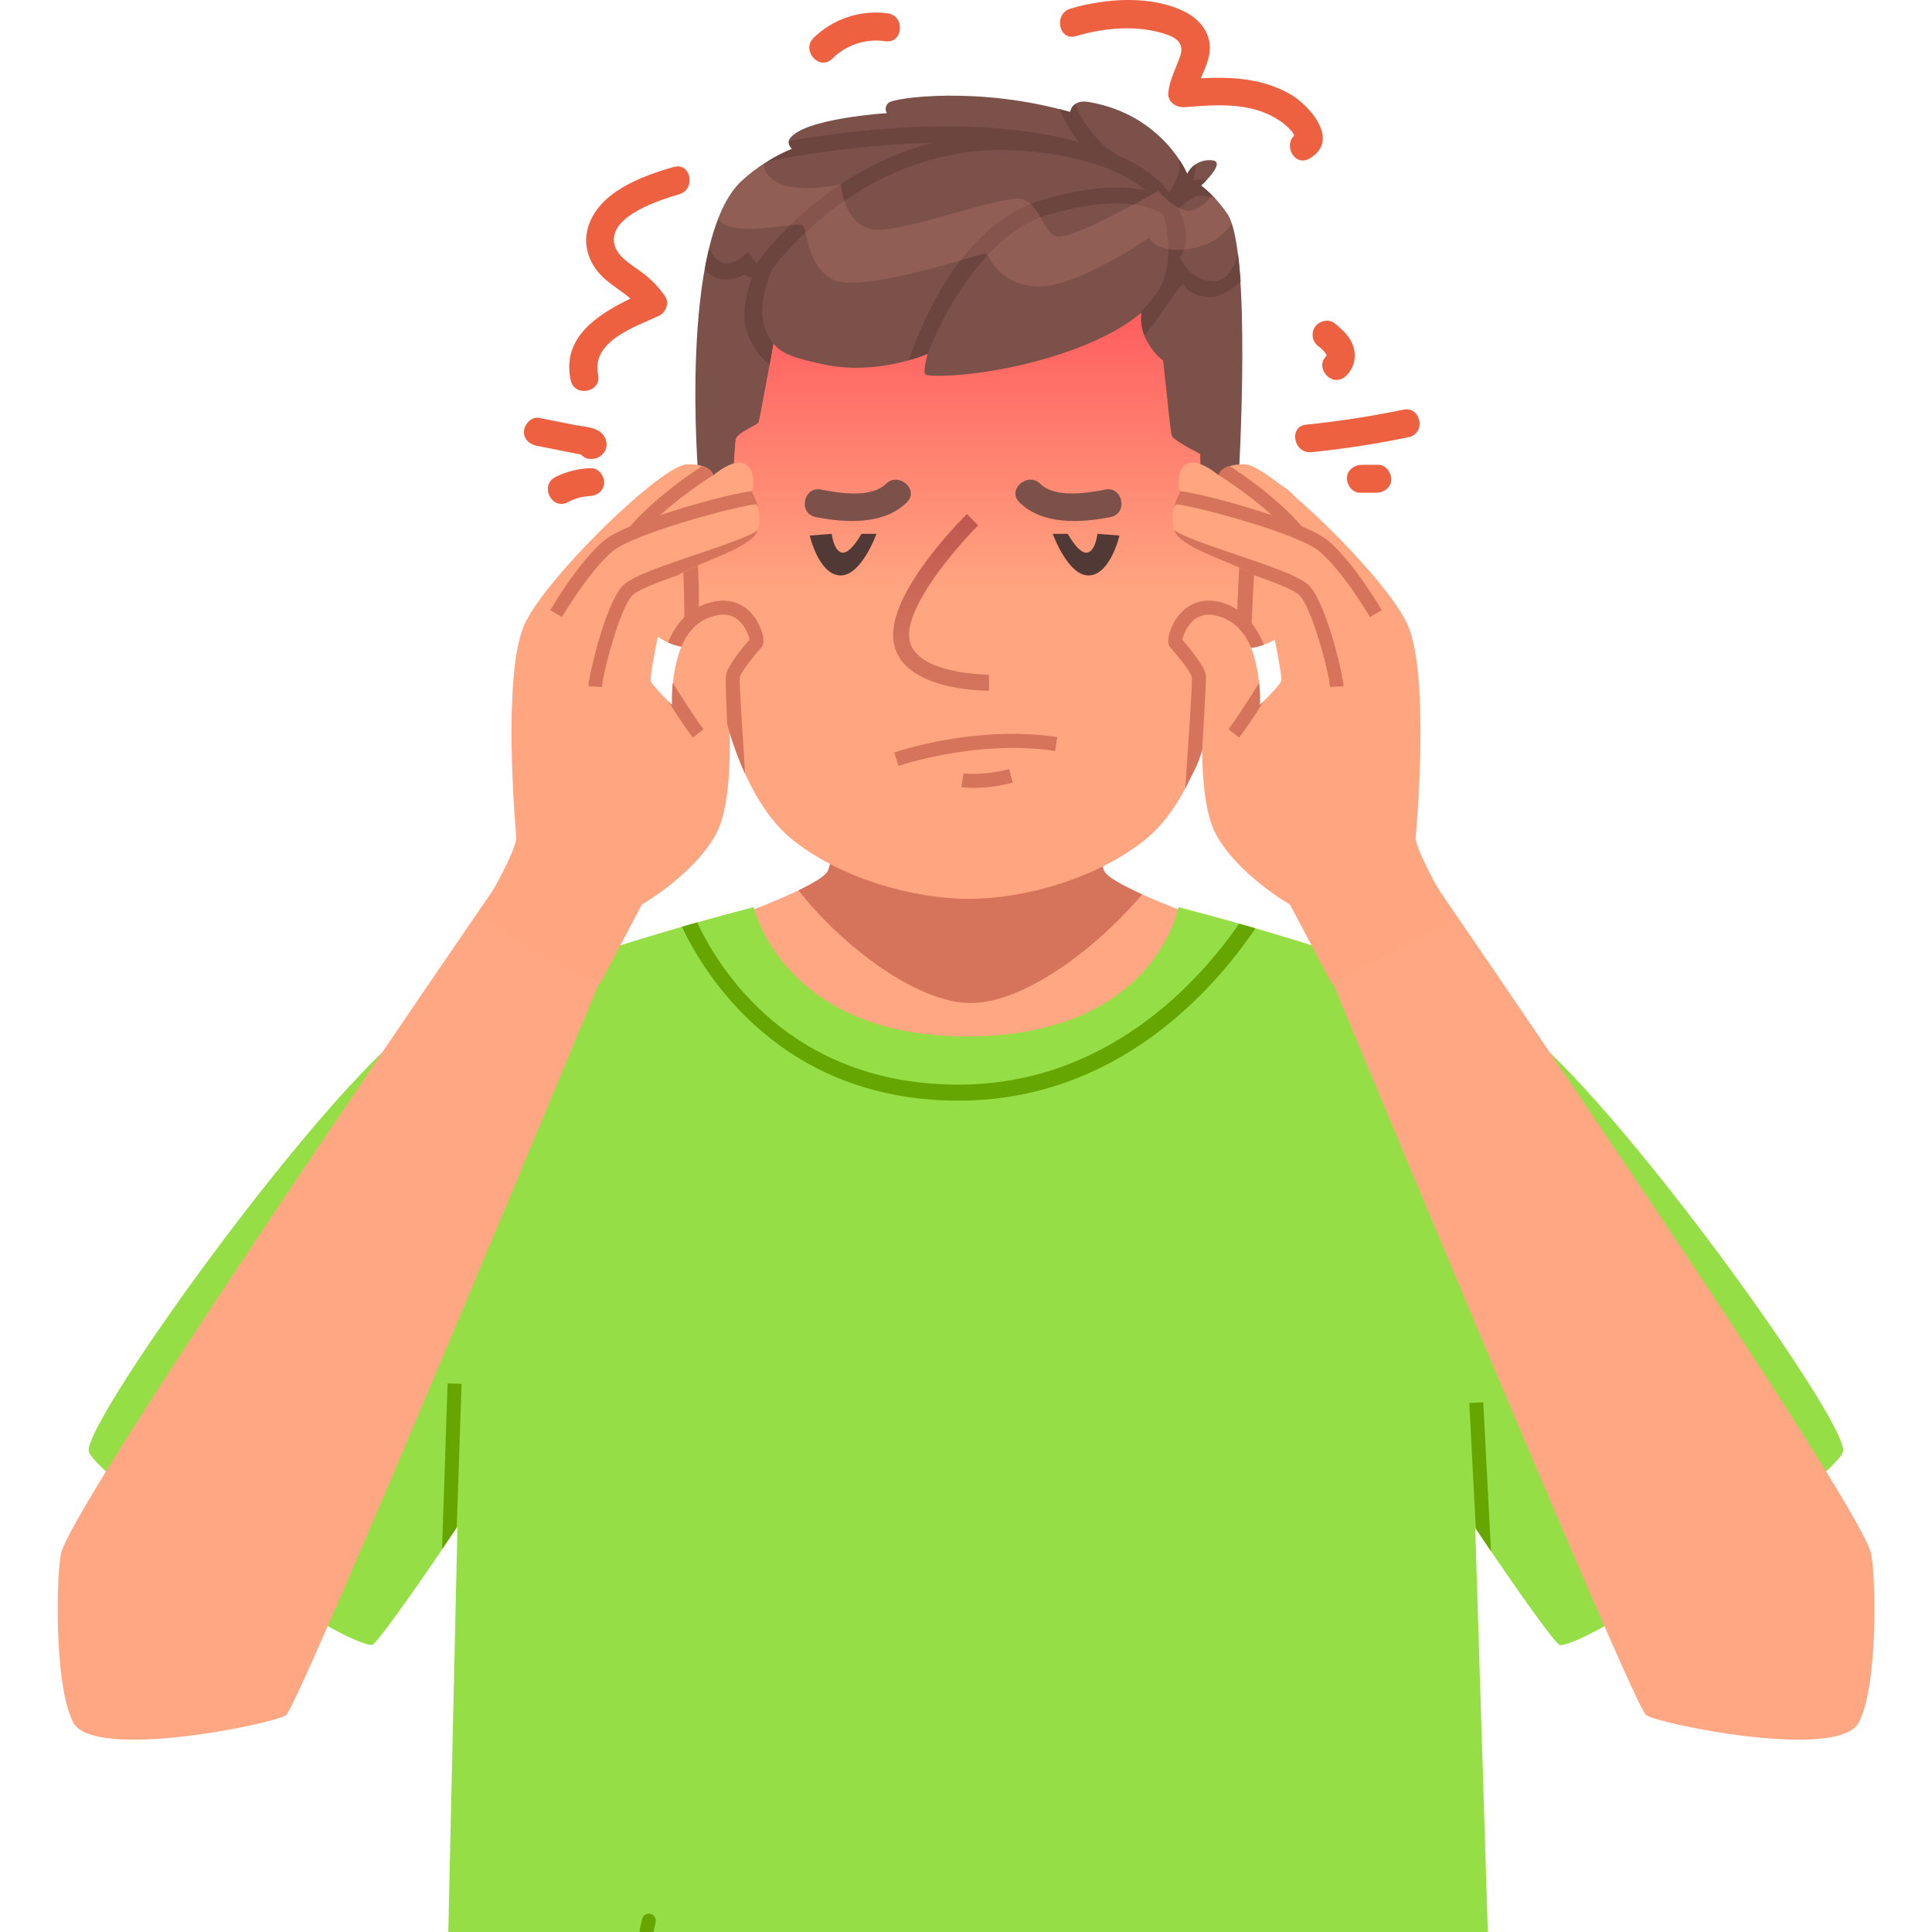 <svg width="120" height="120" viewBox="0 0 120 120" fill="none" xmlns="http://www.w3.org/2000/svg">
<g clip-path="url(#clip0_98_1508)">
<path d="M27.162 62.828C22.342 64.36 4.952 88.459 5.522 90.171C6.093 91.884 20.955 102.171 23.11 102.169C23.561 102.169 32.38 89.215 32.612 87.845C32.844 86.475 27.162 62.828 27.162 62.828Z" fill="#95DE46"/>
<path d="M68.597 54.127C68.021 53.049 68.247 47.142 68.144 34.81H52.076C51.874 46.988 51.979 53.047 51.403 54.127C50.827 55.207 43.341 57.775 43.341 57.775C43.543 63.833 50.247 67.874 59.999 67.874C69.868 67.874 76.465 63.833 76.659 57.775C76.659 57.768 69.175 55.209 68.597 54.127Z" fill="#FFA782"/>
<path d="M68.597 54.127C68.02 53.049 68.247 47.142 68.144 34.81H52.076C51.874 46.988 51.979 53.047 51.403 54.127C51.239 54.431 50.532 54.85 49.6 55.298C52.203 58.656 56.91 62.299 60.292 62.299C63.553 62.299 68.002 59.013 70.942 55.552C69.749 55.011 68.789 54.488 68.597 54.127Z" fill="#D5735B"/>
<path d="M94.065 63.365C85.17 59.347 73.192 56.346 73.192 56.346C73.192 56.346 71.752 64.374 59.999 64.374C48.655 64.374 46.812 56.346 46.812 56.346C46.812 56.346 34.836 59.347 25.937 63.365C25.375 63.62 28.506 90.721 28.506 90.721C28.506 90.721 27.322 142.276 27.378 142.718C27.392 142.844 29.713 144.637 30.538 144.793C34.884 145.62 47.624 145.966 60.001 145.966C75.326 145.966 85.938 145.763 90.21 144.809C91.338 144.554 93.04 142.59 93.064 142.424C93.119 141.982 91.497 90.721 91.497 90.721C91.497 90.721 94.627 63.627 94.065 63.365Z" fill="#95DE46"/>
<path d="M77.977 57.661L76.966 57.373C74.441 61.021 68.718 67.369 59.532 67.369C49.039 67.369 44.626 60.123 43.302 57.29L42.352 57.562C43.723 60.465 48.467 68.364 59.536 68.364C69.405 68.364 75.44 61.418 77.977 57.661Z" fill="#65A603"/>
<path d="M76.24 36.186C76.149 25.347 74.88 14.03 74.88 14.03C73.024 10.762 60.175 10.249 60.175 10.249C60.175 10.249 47.323 10.762 45.469 14.03C45.469 14.03 44.198 25.347 44.109 36.186C44.04 44.172 46.43 49.833 49.082 52.04C52.114 54.555 56.724 55.831 60.175 55.831C63.625 55.831 68.241 54.555 71.265 52.04C73.917 49.833 76.307 44.174 76.24 36.186Z" fill="url(#paint0_linear_98_1508)"/>
<path d="M43.275 40.203C45.512 39.939 47.05 37.378 46.71 34.483C46.37 31.587 44.281 29.454 42.045 29.718C39.808 29.982 38.271 32.542 38.611 35.438C38.95 38.333 41.039 40.466 43.275 40.203Z" fill="url(#paint1_linear_98_1508)"/>
<path d="M43.407 38.174L42.502 38.484C42.528 36.934 42.411 32.336 41.705 31.236L42.5 30.725C43.49 32.263 43.423 37.574 43.407 38.174Z" fill="#D5735B"/>
<path d="M40.752 34.12L40.493 35.029L42.815 35.696L43.075 34.786L40.752 34.12Z" fill="#D5735B"/>
<path d="M81.729 35.431C82.069 32.536 80.531 29.975 78.295 29.711C76.058 29.447 73.97 31.581 73.63 34.476C73.29 37.371 74.828 39.932 77.064 40.196C79.301 40.46 81.389 38.326 81.729 35.431Z" fill="url(#paint2_linear_98_1508)"/>
<path d="M76.794 38.778L77.739 38.76C77.852 36.605 77.941 32.336 78.64 31.236L77.846 30.725C76.859 32.263 76.926 37.574 76.794 38.778Z" fill="#D5735B"/>
<path d="M79.6 34.112L77.277 34.779L77.537 35.688L79.86 35.022L79.6 34.112Z" fill="#D5735B"/>
<path d="M61.388 42.899C60.818 42.899 55.905 42.81 55.497 39.819C55.092 36.944 59.55 32.433 60.059 31.927L60.757 32.634C59.473 33.91 56.202 37.663 56.479 39.684C56.782 41.896 61.365 41.898 61.422 41.913L61.434 42.907L61.388 42.899Z" fill="url(#paint3_linear_98_1508)"/>
<path d="M44.252 30.439L44.434 33.983H45.362C45.431 32.024 45.599 27.582 45.708 27.252C45.849 26.826 47.075 26.401 47.123 26.212C47.157 26.077 47.457 24.581 48.037 21.337C48.591 22 49.329 22.237 51.184 22.638C54.49 23.353 57.615 21.982 57.615 21.982C57.615 21.982 57.326 23.021 57.458 23.24C57.611 23.495 62.208 23.39 66.811 21.659C69.757 20.551 70.901 19.4 70.901 19.4C70.798 20.192 70.972 20.818 71.475 21.57C71.685 21.888 71.945 22.169 72.246 22.403C72.502 24.701 72.707 26.974 72.802 27.11C73.038 27.441 74.546 28.196 74.546 28.196C74.546 28.196 74.639 32.113 74.73 33.983H75.761L76.085 30.241L76.928 29.85C76.928 29.85 77.781 15.588 76.24 13.293C75.788 12.623 75.236 12.027 74.603 11.526C74.603 11.526 76.232 10.026 75.28 9.957C74.968 9.923 74.652 9.985 74.377 10.137C74.101 10.29 73.879 10.523 73.742 10.806C73.742 10.806 72.242 7.125 67.622 6.334C66.565 6.154 66.472 6.962 66.472 6.962C60.876 5.341 55.495 6.055 55.183 6.393C55.094 6.47 55.034 6.576 55.016 6.693C54.998 6.81 55.022 6.929 55.084 7.029C55.084 7.029 49.901 7.347 49.052 8.62C48.84 8.938 49.191 9.25 49.191 9.25C48.049 9.717 46.998 10.383 46.086 11.216C42.097 14.863 43.391 29.842 43.391 29.842L44.252 30.439Z" fill="#7C5149"/>
<path d="M76.893 15.777C76.775 16.26 76.542 16.707 76.214 17.08C76.1 17.206 75.96 17.305 75.804 17.371C75.648 17.437 75.48 17.469 75.311 17.463C74.112 17.43 73.509 16.45 73.289 16.006C74.067 14.79 73.467 13.465 73.186 12.966C73.59 12.612 74.124 12.221 74.437 12.156C74.795 12.134 75.154 12.195 75.484 12.334C75.213 12.04 74.917 11.769 74.601 11.524C74.601 11.524 74.754 11.38 74.941 11.181C74.712 11.145 74.478 11.145 74.249 11.181C74.197 11.191 74.146 11.204 74.096 11.22C74.213 10.896 74.268 10.552 74.255 10.207C74.034 10.356 73.857 10.561 73.74 10.8C73.612 10.513 73.46 10.237 73.285 9.976L73.202 10.022C73.432 10.428 73.06 11.277 72.612 11.967C72.207 11.402 71.465 10.646 70.107 9.961C69.905 9.856 69.674 9.759 69.438 9.653C67.921 8.808 67.072 7.185 66.761 6.476C66.609 6.596 66.507 6.768 66.474 6.958C66.252 6.894 66.029 6.833 65.807 6.776C66.12 7.513 66.528 8.206 67.02 8.837C60.832 7.088 53.034 8.047 48.999 8.756C48.992 8.848 49.007 8.94 49.042 9.025C49.077 9.11 49.132 9.186 49.201 9.246C48.67 9.459 48.16 9.719 47.675 10.024C51.062 9.349 54.501 8.961 57.953 8.865C51.908 10.403 48.152 14.8 46.988 16.35C46.856 16.184 46.786 16.077 46.773 16.073L46.46 15.649L46.056 15.986C45.888 16.125 45.358 16.466 44.938 16.355C44.61 16.267 44.253 15.818 44.036 15.475C43.988 15.678 43.941 15.88 43.897 16.099C43.852 16.302 43.812 16.525 43.773 16.741C44.022 17.009 44.336 17.207 44.685 17.315C45.227 17.43 45.793 17.331 46.264 17.037C46.598 17.459 47.746 17.258 47.639 17.137C48.759 15.582 54.425 8.482 63.929 9.398C66.187 9.615 67.831 10.055 69.025 10.555C69.227 10.664 69.436 10.76 69.65 10.841C70.19 11.104 70.695 11.435 71.152 11.826C69.844 11.544 67.734 11.489 64.596 12.468C59.946 13.913 57.444 19.449 56.439 22.377C56.841 22.267 57.235 22.132 57.619 21.971L57.597 22.056C58.325 20.006 61.014 14.62 64.891 13.412C70.271 11.736 72.246 13.301 72.26 13.313L72.278 13.329H72.264C72.264 13.343 73.093 15.937 72.031 17.919C71.635 18.488 71.201 19.03 70.731 19.54C70.851 19.441 70.911 19.382 70.911 19.382C70.84 19.861 70.899 20.352 71.083 20.8C71.825 20.089 73.069 17.913 73.477 17.629C73.867 18.312 74.7 18.482 75.296 18.439C75.893 18.397 76.57 17.949 77.063 17.481C77.009 16.883 76.966 16.304 76.893 15.777Z" fill="#6D453F"/>
<path opacity="0.16" d="M76.515 13.886C76.451 13.678 76.36 13.478 76.244 13.293C75.96 12.874 75.637 12.483 75.28 12.126C75 12.548 74.596 12.873 74.124 13.056C73.18 13.347 71.946 11.856 71.946 11.856C71.946 11.856 66.541 14.948 65.655 14.693C64.77 14.438 64.689 12.869 63.601 12.401C62.514 11.933 55.836 14.63 54.1 14.225C52.363 13.819 52.232 11.443 52.232 11.443C52.232 11.443 49.527 12.079 48.188 11.278C47.6 10.926 47.444 10.521 47.455 10.174C46.974 10.485 46.521 10.834 46.098 11.22C45.492 11.777 45 12.602 44.614 13.595C45.38 14.827 49.347 13.797 49.785 13.97C50.263 14.158 49.931 16.261 51.639 17.315C53.348 18.369 60.961 15.678 61.214 15.751C61.466 15.824 61.903 17.607 64.335 17.787C66.767 17.967 71.366 14.766 71.366 14.766C71.366 14.766 71.926 15.903 74.231 15.374C75.158 15.198 75.978 14.664 76.515 13.886Z" fill="#FFA397"/>
<path d="M47.382 19.823C47.154 18.354 48.005 16.65 48.005 16.65L47.156 16.245C47.156 16.245 45.815 18.677 46.363 20.49C46.602 21.345 47.104 22.102 47.798 22.654C47.871 22.249 47.948 21.822 48.033 21.347C47.68 20.909 47.455 20.382 47.382 19.823Z" fill="#6D453F"/>
<path d="M50.297 33.264L51.661 33.157C51.661 33.157 51.777 34.231 52.302 34.324C52.828 34.417 53.505 33.157 53.505 33.157H54.439C54.439 33.157 53.485 35.821 52.161 35.74C50.837 35.659 50.297 33.264 50.297 33.264Z" fill="#513936"/>
<path d="M69.53 33.264L68.164 33.157C68.164 33.157 68.051 34.231 67.525 34.324C66.999 34.417 66.322 33.157 66.322 33.157H65.388C65.388 33.157 66.342 35.821 67.665 35.74C68.987 35.659 69.53 33.264 69.53 33.264Z" fill="#513936"/>
<path d="M55.812 47.566L55.537 46.741C55.739 46.67 60.658 45.013 65.669 45.783L65.538 46.644C60.731 45.906 55.861 47.55 55.812 47.566Z" fill="#D5735B"/>
<path d="M60.488 48.938C60.227 48.941 59.966 48.924 59.708 48.887L59.853 48.03L59.78 48.459L59.851 48.03C59.861 48.03 60.995 48.208 62.681 47.767L62.902 48.609C62.114 48.821 61.303 48.931 60.488 48.938Z" fill="#D5735B"/>
<path d="M3.822 96.378C3.501 97.391 3.309 104.601 4.548 106.986C5.787 109.371 16.928 107.097 17.763 106.532C18.598 105.967 38.501 57.953 38.501 57.953L31.379 54.184C31.379 54.184 5.102 92.317 3.822 96.378Z" fill="#FFA782"/>
<path d="M29.616 56.94C29.889 56.666 32.147 52.765 32.068 51.985C31.99 51.205 31.207 41.971 32.55 38.847C33.781 35.983 41.115 28.835 42.69 28.835C44.265 28.835 44.295 29.528 44.295 29.528C44.295 29.528 45.587 28.393 46.317 28.835C47.047 29.276 46.721 30.602 46.721 30.602C46.721 30.602 47.507 31.927 47.004 33.063C46.501 34.2 42.312 35.242 41.839 35.967C41.366 36.693 40.296 42.018 40.424 42.322C40.551 42.626 41.748 43.795 41.748 43.795C41.748 43.795 41.495 39.692 43.889 38.121C46.282 36.551 47.342 38.729 47.174 39.54C47.006 40.35 45.241 40.932 45.209 42.148C45.176 43.363 45.815 49.345 44.453 51.837C43.09 54.33 39.872 56.174 39.872 56.174L37.268 61.1L29.616 56.94Z" fill="#FFA580"/>
<path d="M38.03 34.259C39.423 33.082 45.977 31.388 46.951 31.321C47.007 31.392 47.053 31.471 47.089 31.554C47.01 31.22 46.886 30.899 46.721 30.599L46.741 30.494C46.502 30.524 46.153 30.587 45.619 30.697C44.782 30.883 43.765 31.151 42.754 31.447C41.198 31.907 38.44 32.794 37.486 33.602C35.909 34.938 34.252 37.777 34.177 37.898L34.907 38.324C34.917 38.297 36.564 35.501 38.03 34.259Z" fill="#D5735B"/>
<path d="M47.004 33.062C47.033 32.995 47.059 32.928 47.081 32.859C47.068 32.879 47.058 32.899 47.044 32.92C46.785 33.242 44.739 33.933 43.248 34.439C41.248 35.118 39.36 35.758 38.748 36.316C37.652 37.313 36.59 41.886 36.544 42.618L37.387 42.672C37.444 41.805 38.521 37.665 39.316 36.942C39.665 36.622 40.85 36.166 42.107 35.726C43.161 35.017 46.553 34.077 47.004 33.062Z" fill="#D5735B"/>
<path d="M44.293 29.511C44.293 29.445 44.206 29.118 43.616 28.944C41.687 30.206 40.072 31.578 39.033 32.82L39.682 33.361C40.707 32.129 42.338 30.77 44.293 29.511Z" fill="#D5735B"/>
<path d="M44.525 29.363C44.602 29.315 44.648 29.286 44.661 29.276L44.644 29.256C44.527 29.339 44.442 29.412 44.373 29.459L44.525 29.363Z" fill="#D5735B"/>
<path d="M43.696 45.292C43.161 44.609 42.204 43.088 41.792 42.411C41.742 42.87 41.727 43.332 41.745 43.793C41.745 43.793 41.646 43.698 41.505 43.556C42.006 44.35 42.661 45.341 43.031 45.815L43.696 45.292Z" fill="#D5735B"/>
<path d="M44.394 37.355C43.058 37.611 42.055 38.502 41.495 39.902C41.759 40.025 42.038 40.113 42.324 40.166C42.696 39.27 43.361 38.439 44.548 38.212C44.775 38.156 45.012 38.154 45.24 38.207C45.468 38.26 45.68 38.366 45.86 38.516C46.211 38.839 46.453 39.264 46.551 39.732C45.918 40.468 45.193 41.398 45.102 41.89C45.047 42.186 45.102 43.604 45.172 44.995C45.461 46.048 45.831 47.077 46.28 48.072C46.129 45.669 45.904 42.37 45.957 42.048C45.993 41.846 46.478 41.14 47.303 40.192C47.687 39.75 47.046 38.62 47.04 38.608C46.472 37.602 45.506 37.145 44.394 37.355Z" fill="#D5735B"/>
<path d="M92.838 62.828C97.657 64.36 115.045 88.459 114.469 90.183C113.892 91.908 99.038 102.183 96.891 102.181C96.438 102.181 87.622 89.227 87.389 87.857C87.157 86.487 92.838 62.828 92.838 62.828Z" fill="#95DE46"/>
<path d="M116.185 96.378C116.505 97.391 116.699 104.601 115.458 106.986C114.216 109.371 103.079 107.097 102.244 106.532C101.409 105.967 81.497 57.953 81.497 57.953L88.619 54.176C88.619 54.176 114.896 92.317 116.185 96.378Z" fill="#FFA782"/>
<path d="M90.383 56.94C90.111 56.666 87.853 52.765 87.929 51.985C88.006 51.205 88.793 41.971 87.448 38.847C86.219 35.983 78.885 28.835 77.31 28.835C75.735 28.835 75.703 29.528 75.703 29.528C75.703 29.528 74.413 28.393 73.681 28.835C72.949 29.276 73.277 30.602 73.277 30.602C73.277 30.602 72.49 31.927 72.994 33.063C73.497 34.2 77.686 35.242 78.157 35.967C78.628 36.693 79.701 42.018 79.572 42.322C79.443 42.626 78.25 43.795 78.25 43.795C78.25 43.795 78.502 39.692 76.109 38.121C73.715 36.551 72.654 38.729 72.822 39.54C72.99 40.35 74.754 40.93 74.787 42.16C74.819 43.39 74.18 49.357 75.541 51.849C76.901 54.342 80.124 56.186 80.124 56.186L82.728 61.112L90.383 56.94Z" fill="#FFA580"/>
<path d="M81.967 34.259C80.577 33.082 74.02 31.388 73.046 31.321C72.991 31.392 72.946 31.471 72.911 31.554C72.989 31.22 73.113 30.899 73.279 30.599C73.279 30.599 73.269 30.559 73.258 30.494C73.497 30.524 73.847 30.587 74.378 30.697C75.215 30.883 76.234 31.151 77.243 31.447C78.802 31.907 81.557 32.794 82.513 33.602C84.09 34.938 85.748 37.777 85.823 37.898L85.093 38.324C85.077 38.297 83.435 35.501 81.967 34.259Z" fill="#D5735B"/>
<path d="M72.996 33.062C72.966 32.995 72.941 32.928 72.919 32.859C72.931 32.879 72.941 32.899 72.955 32.92C73.214 33.242 75.258 33.933 76.752 34.439C78.751 35.118 80.639 35.758 81.25 36.316C82.346 37.313 83.407 41.886 83.456 42.618L82.612 42.672C82.556 41.805 81.476 37.665 80.682 36.942C80.334 36.622 79.147 36.166 77.89 35.726C76.837 35.017 73.447 34.077 72.996 33.062Z" fill="#D5735B"/>
<path d="M75.705 29.511C75.715 29.445 75.793 29.118 76.384 28.944C78.312 30.206 79.928 31.578 80.965 32.82L80.316 33.361C79.293 32.129 77.659 30.77 75.705 29.511Z" fill="#D5735B"/>
<path d="M75.474 29.363C75.397 29.315 75.351 29.286 75.339 29.276L75.353 29.256C75.47 29.339 75.555 29.412 75.626 29.459L75.474 29.363Z" fill="#D5735B"/>
<path d="M76.303 45.292C76.836 44.609 77.795 43.088 78.207 42.411C78.257 42.87 78.273 43.332 78.254 43.793C78.254 43.793 78.353 43.698 78.492 43.556C77.991 44.35 77.338 45.341 76.968 45.815L76.303 45.292Z" fill="#D5735B"/>
<path d="M75.603 37.355C76.942 37.611 77.942 38.64 78.504 40.042C78.252 40.144 77.987 40.212 77.716 40.245C77.346 39.347 76.636 38.435 75.442 38.218C75.215 38.162 74.978 38.16 74.75 38.213C74.523 38.266 74.311 38.372 74.132 38.522C73.78 38.846 73.539 39.271 73.44 39.738C74.073 40.474 74.799 41.404 74.89 41.896C74.944 42.192 74.742 45.183 74.671 46.571C74.356 47.708 74.043 48.052 73.624 48.966C73.776 46.563 74.085 42.377 74.028 42.054C73.992 41.852 73.507 41.147 72.682 40.198C72.298 39.756 72.939 38.626 72.945 38.614C73.529 37.602 74.493 37.145 75.603 37.355Z" fill="#D5735B"/>
<path d="M92.128 87.097L91.261 87.144L91.665 94.947C91.978 95.418 92.296 95.89 92.609 96.352L92.128 87.097Z" fill="#65A603"/>
<path d="M28.371 94.868L28.668 85.953L27.801 85.924L27.457 96.222C27.762 95.78 28.068 95.324 28.371 94.868Z" fill="#65A603"/>
<path d="M80.112 5.836C78.402 4.863 76.493 4.762 74.587 4.863C74.834 4.255 75.143 3.67 75.143 2.981C75.143 1.968 74.496 1.204 73.633 0.752C71.536 -0.32 68.678 -0.111 66.492 0.535C65.429 0.849 65.75 2.561 66.824 2.245C68.595 1.72 70.637 1.532 72.422 2.128C73.147 2.369 73.566 2.75 73.289 3.534C73.022 4.28 72.656 4.932 72.567 5.732C72.499 6.351 73.065 6.697 73.6 6.654C75.038 6.543 76.56 6.413 77.969 6.81C78.507 6.956 79.019 7.188 79.483 7.497C79.72 7.651 79.936 7.835 80.126 8.045C80.235 8.137 80.319 8.254 80.373 8.387V8.432C79.714 9.068 80.433 10.369 81.333 9.85C83.272 8.733 81.359 6.547 80.112 5.836Z" fill="#ED6141"/>
<path d="M55.133 0.827C54.303 0.716 53.46 0.795 52.665 1.057C51.87 1.32 51.145 1.759 50.544 2.342C49.735 3.119 50.883 4.434 51.69 3.651C52.118 3.222 52.64 2.9 53.215 2.711C53.79 2.522 54.401 2.472 54.999 2.563C56.105 2.711 56.233 0.975 55.133 0.827Z" fill="#ED6141"/>
<path d="M41.847 10.371C39.839 10.942 37.076 11.955 36.495 14.233C36.239 15.246 36.56 16.223 37.233 16.995C37.769 17.603 38.537 18.008 39.156 18.543C37.094 19.556 34.88 20.964 35.444 23.609C35.677 24.703 37.383 24.375 37.151 23.276C36.702 21.167 39.5 20.292 40.941 19.607C41.327 19.432 41.588 18.845 41.333 18.439C40.914 17.822 40.387 17.284 39.779 16.853C39.2 16.425 38.341 15.943 38.161 15.181C37.757 13.428 40.992 12.415 42.174 12.071C43.244 11.771 42.922 10.059 41.847 10.371Z" fill="#ED6141"/>
<path d="M84.084 21.623C83.914 20.946 83.403 20.494 82.885 20.073C82.519 19.775 81.925 19.941 81.672 20.308C81.546 20.501 81.5 20.736 81.544 20.963C81.588 21.19 81.718 21.391 81.907 21.524C82.088 21.651 82.244 21.81 82.368 21.994C82.368 22.006 82.402 22.083 82.406 22.087C81.598 22.829 82.73 24.113 83.569 23.38C83.81 23.164 83.986 22.886 84.077 22.575C84.168 22.265 84.171 21.935 84.084 21.623Z" fill="#ED6141"/>
<path d="M37.462 27.017C37.098 26.514 36.263 26.508 35.705 26.397L33.481 25.955C33.017 25.862 32.586 26.328 32.547 26.756C32.503 27.27 32.889 27.601 33.346 27.692L34.963 28.012L35.705 28.158L36.075 28.233H36.093C36.162 28.314 36.246 28.381 36.342 28.428C36.437 28.475 36.541 28.502 36.647 28.506C36.821 28.52 36.995 28.487 37.151 28.411C37.308 28.335 37.441 28.219 37.539 28.075C37.64 27.913 37.688 27.724 37.674 27.533C37.66 27.343 37.586 27.162 37.462 27.017Z" fill="#ED6141"/>
<path d="M36.714 29.08C35.941 29.095 35.181 29.285 34.49 29.635C33.498 30.148 34.266 31.71 35.263 31.195C35.672 30.971 36.125 30.842 36.591 30.816C37.06 30.8 37.486 30.52 37.525 30.006C37.545 29.584 37.187 29.064 36.714 29.08Z" fill="#ED6141"/>
<path d="M87.165 25.445C85.169 25.857 83.154 26.169 81.126 26.377C80.014 26.49 80.352 28.2 81.458 28.085C83.486 27.879 85.501 27.568 87.496 27.153C88.59 26.926 88.263 25.216 87.165 25.445Z" fill="#ED6141"/>
<path d="M85.606 28.869H84.596C84.141 28.869 83.678 29.175 83.662 29.669C83.647 30.111 83.975 30.606 84.47 30.606H85.481C85.934 30.606 86.399 30.298 86.415 29.795C86.419 29.361 86.091 28.869 85.606 28.869Z" fill="#ED6141"/>
<path d="M51.108 129.833C50.492 129.752 49.892 129.581 49.327 129.324C49.091 129.245 48.878 129.111 48.704 128.933C48.653 128.855 48.623 128.764 48.617 128.671C48.612 128.577 48.63 128.484 48.672 128.4C48.86 127.865 49.321 127.435 49.683 127.018L51.033 125.474C51.069 125.418 51.093 125.356 51.101 125.29C51.11 125.224 51.104 125.157 51.083 125.094C51.062 125.031 51.027 124.974 50.981 124.926C50.935 124.879 50.879 124.842 50.817 124.819C48.781 124.345 46.773 125.117 44.728 125.05C43.747 125.028 42.776 124.848 41.853 124.515C41.47 124.392 41.125 124.17 40.852 123.873C40.614 123.544 40.473 123.153 40.448 122.746C40.345 121.637 40.434 120.518 40.713 119.44C40.747 119.33 40.738 119.212 40.688 119.109C40.639 119.006 40.552 118.926 40.446 118.884C40.337 118.847 40.218 118.854 40.114 118.905C40.011 118.955 39.931 119.043 39.892 119.152C39.628 120.229 39.519 121.338 39.566 122.447C39.619 123.448 39.916 124.394 40.8 124.959C41.639 125.494 42.714 125.709 43.687 125.837C44.787 125.961 45.898 125.935 46.992 125.762C47.928 125.634 48.894 125.46 49.842 125.535C49.478 125.954 49.112 126.372 48.749 126.789C48.31 127.292 47.831 127.841 47.762 128.536C47.685 129.324 48.27 129.772 48.904 130.078C49.579 130.397 50.301 130.606 51.041 130.698C51.597 130.773 51.662 129.905 51.108 129.833Z" fill="#65A603"/>
<path d="M68.651 30.407C67.539 30.626 65.538 30.956 64.622 30.054C63.83 29.274 62.517 30.415 63.318 31.203C64.761 32.622 67.139 32.48 68.978 32.117C70.08 31.9 69.751 30.192 68.651 30.407Z" fill="#7C5149"/>
<path d="M50.992 30.407C52.104 30.626 54.106 30.956 55.022 30.054C55.814 29.274 57.126 30.415 56.327 31.203C54.884 32.622 52.507 32.48 50.667 32.117C49.563 31.9 49.893 30.192 50.992 30.407Z" fill="#7C5149"/>
</g>
<defs>
<linearGradient id="paint0_linear_98_1508" x1="60.175" y1="20.247" x2="60.175" y2="36.745" gradientUnits="userSpaceOnUse">
<stop stop-color="#FF6161"/>
<stop offset="1" stop-color="#FFA580"/>
</linearGradient>
<linearGradient id="paint1_linear_98_1508" x1="42.664" y1="20.248" x2="42.664" y2="36.746" gradientUnits="userSpaceOnUse">
<stop stop-color="#FF6161"/>
<stop offset="1" stop-color="#FFA580"/>
</linearGradient>
<linearGradient id="paint2_linear_98_1508" x1="77.676" y1="20.25" x2="77.676" y2="36.748" gradientUnits="userSpaceOnUse">
<stop stop-color="#FF6161"/>
<stop offset="1" stop-color="#FFA580"/>
</linearGradient>
<linearGradient id="paint3_linear_98_1508" x1="58.135" y1="32.083" x2="58.413" y2="39.764" gradientUnits="userSpaceOnUse">
<stop stop-color="#BF574F"/>
<stop offset="1" stop-color="#D3735B"/>
</linearGradient>
<clipPath id="clip0_98_1508">
<rect width="120" height="120" fill="white"/>
</clipPath>
</defs>
</svg>
